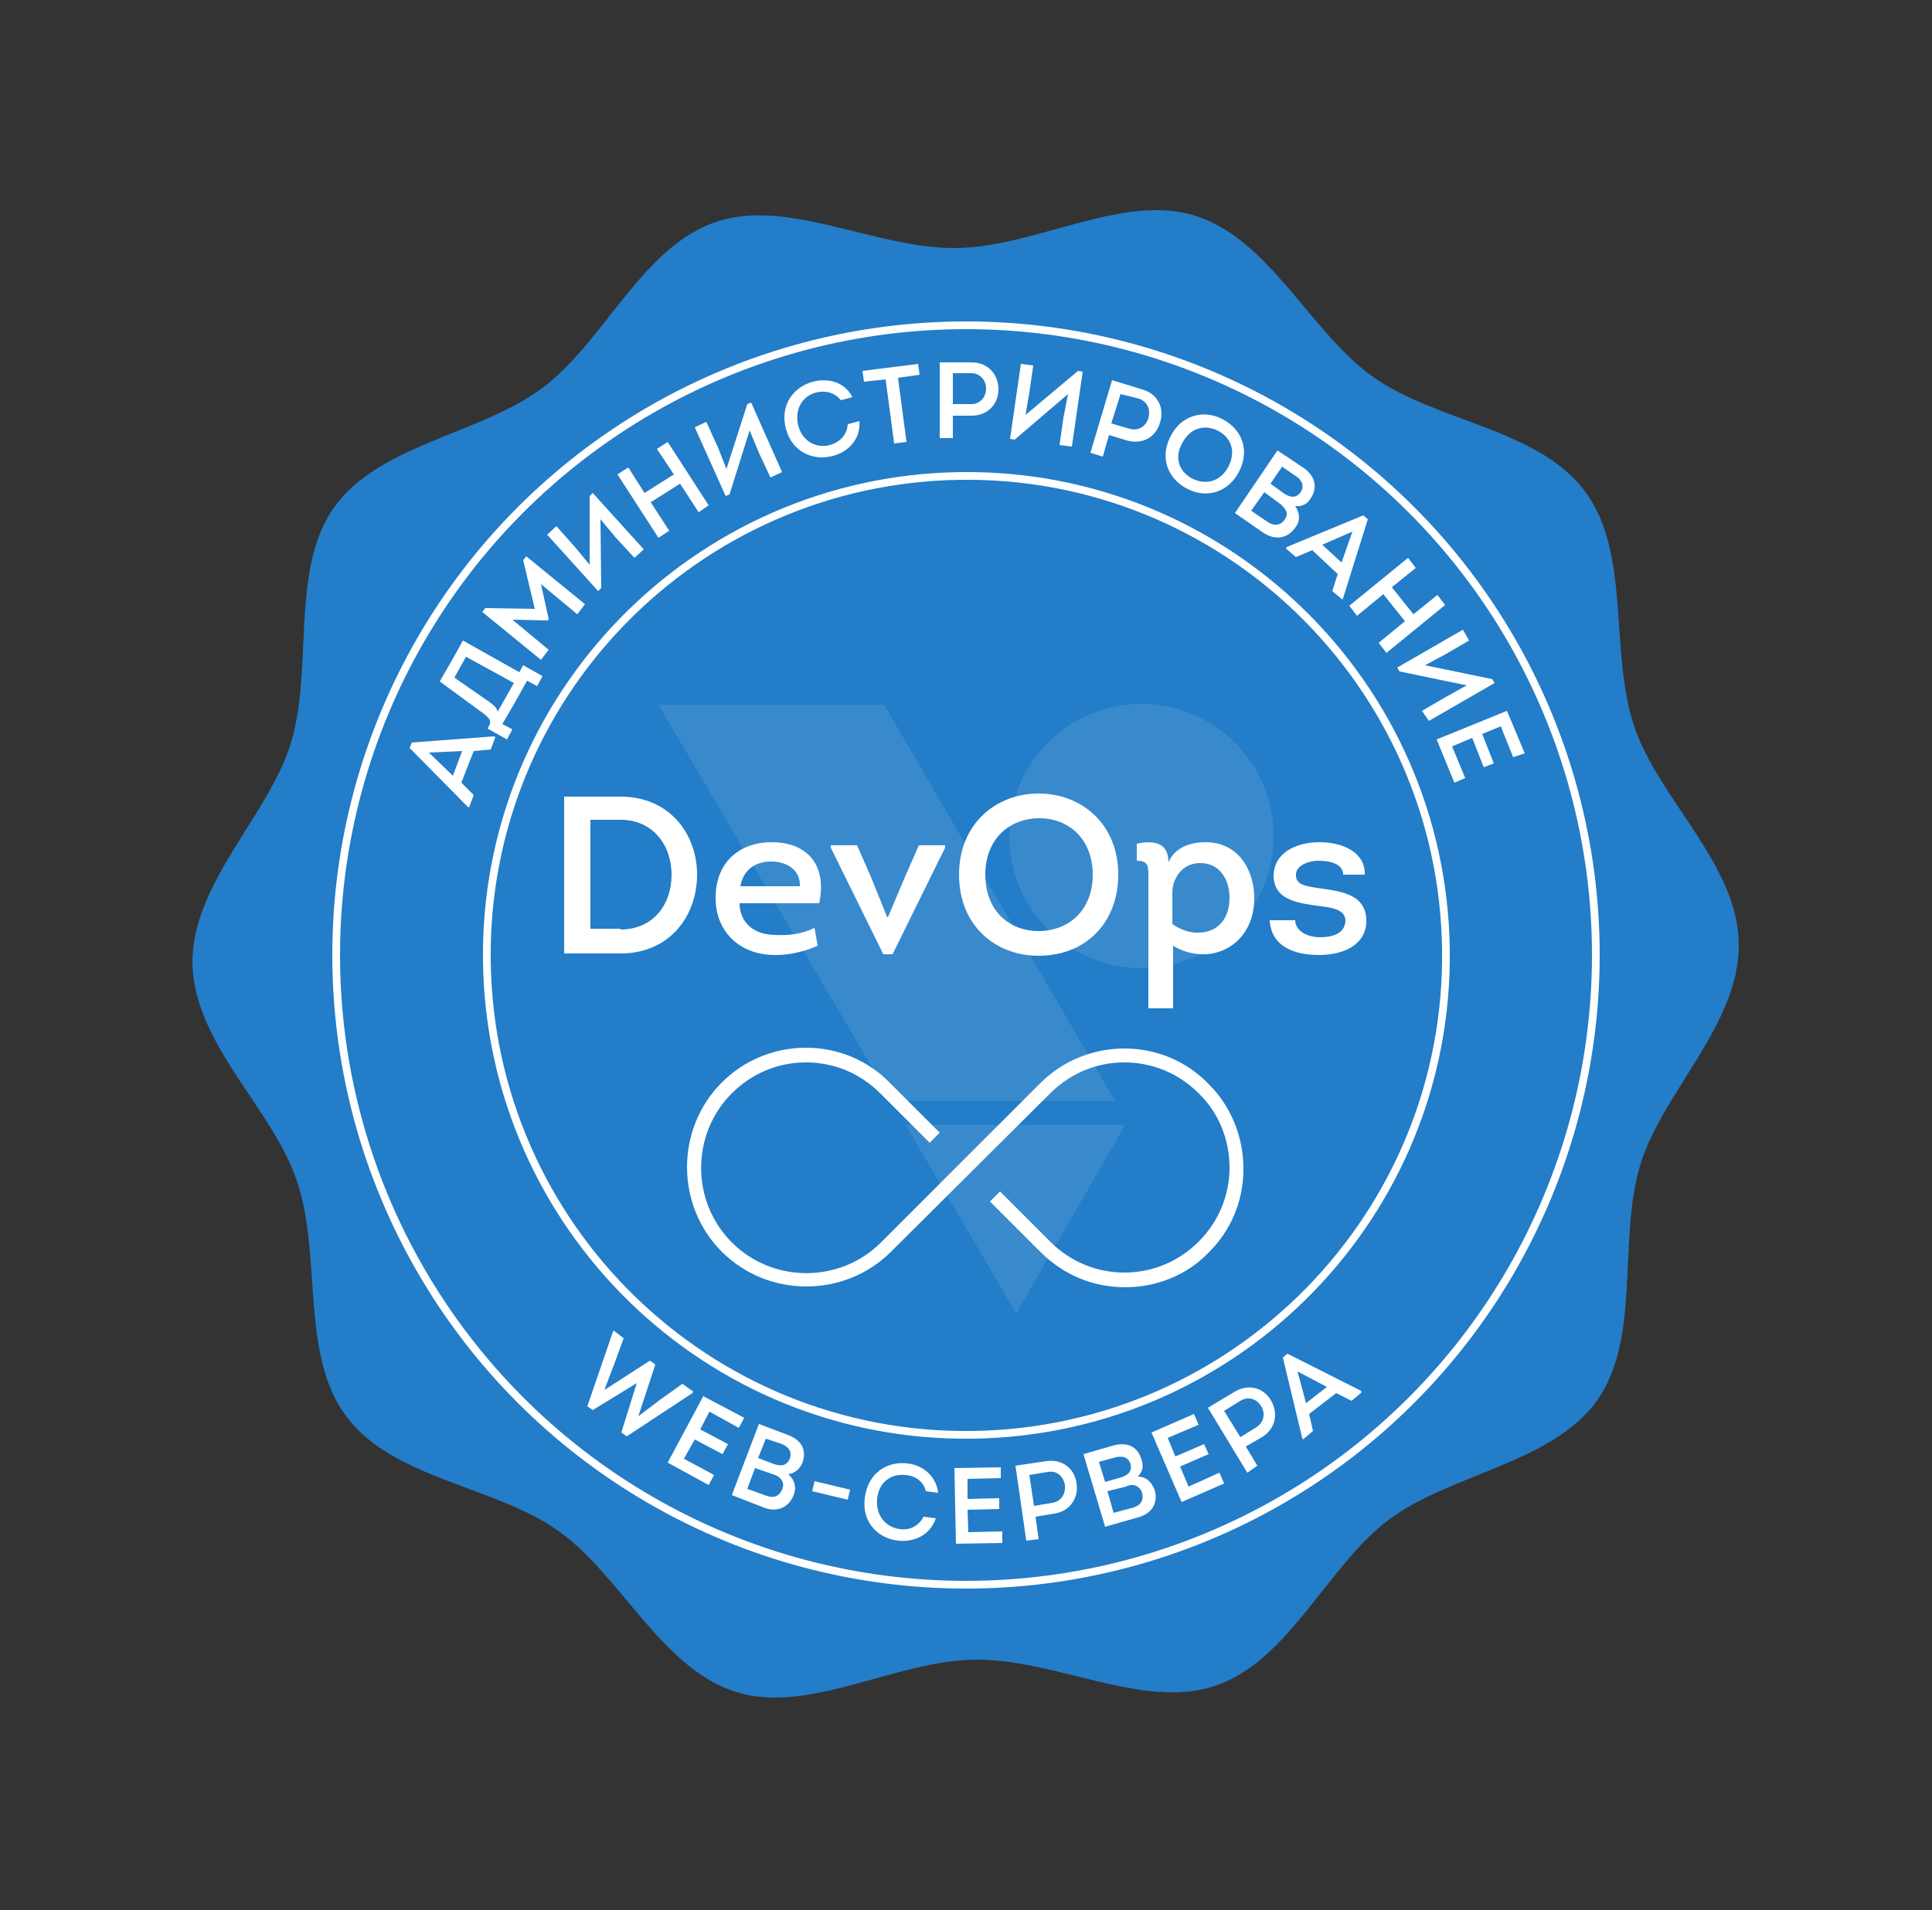 <?xml version="1.0" encoding="UTF-8"?>
<!-- Generator: Adobe Illustrator 24.0.0, SVG Export Plug-In . SVG Version: 6.00 Build 0)  -->
<svg version="1.1" id="objects" xmlns="http://www.w3.org/2000/svg" xmlns:xlink="http://www.w3.org/1999/xlink" x="0px" y="0px" viewBox="0 0 250 247.2" style="enable-background:new 0 0 250 247.2;" xml:space="preserve">
<rect x="0" y="0" width="250" height="247.2" fill="#333333" stroke="none"/>
<style type="text/css">
	.st0{fill:none;stroke:#237DC8;stroke-miterlimit:10;}
	.st1{fill:#237DC8;}
	.st2{fill:#E1EFFF;}
	.st3{fill:none;stroke:#FFFFFF;stroke-miterlimit:10;}
	.st4{opacity:0.1;}
	.st5{fill:#FFFFFF;}
</style>
<g>
	<path class="st1" d="M225,122.2c0.1,10.3-9.8,19.1-12.7,28.4c-3,9.7,0.1,22.5-5.6,30.6c-5.8,8.2-19,9.5-27,15.5   c-8,6-12.9,18.3-22.5,21.5c-9.3,3.1-20.6-3.5-31-3.4c-10.3,0.1-21.5,7.1-30.9,4.2c-9.7-3-15-15.2-23.1-20.9   c-8.2-5.8-21.4-6.7-27.4-14.8c-6-8-3.1-20.9-6.4-30.5c-3.1-9.3-13.3-17.7-13.5-28.1c-0.1-10.3,9.8-19.1,12.7-28.4   c3-9.7-0.1-22.5,5.6-30.6c5.8-8.2,19-9.5,27-15.5c8-6,12.9-18.3,22.5-21.5c9.3-3.1,20.6,3.5,31,3.4c10.3-0.1,21.5-7.1,30.9-4.2   c9.7,3,15,15.2,23.1,20.9c8.2,5.8,21.4,6.7,27.4,14.8c6,8,3.1,20.9,6.4,30.5C214.7,103.5,224.9,111.9,225,122.2"/>
	<path class="st3" d="M187.1,122.8c0.5,34.3-27,62.4-61.2,62.9c-34.3,0.5-62.4-27-62.9-61.2c-0.5-34.3,27-62.4,61.2-62.9   C158.4,61.1,186.6,88.5,187.1,122.8"/>
	<circle class="st3" cx="125" cy="123.6" r="81.5"/>
	<g class="st4">
		<g>
			<circle class="st5" cx="147.7" cy="108.2" r="17.1"/>
			<polygon class="st5" points="144.3,142.5 115.4,142.5 85.2,91.2 114.4,91.2    "/>
			<polygon class="st5" points="131.5,170 117.2,145.6 145.6,145.6    "/>
		</g>
	</g>
	<g>
		<path class="st5" d="M84.8,176.6l-2.2,6.7l0,0l2.9-2.2l2.8-2l1.4,1l-0.1,0.2l-8.5,5.6l-0.7-0.5l2-6.4l0,0l-5.7,3.5l-0.7-0.5    l3.3-9.6l0.1-0.2l1.3,1l-1.2,3.3l-1.3,3.4l0,0l5.9-3.8L84.8,176.6z"/>
		<path class="st5" d="M95.6,184.8l-3.8-2.1l-1.2,2.3l3.6,1.9l-0.7,1.3l-3.6-1.9l-1.4,2.5l3.9,2.1l-0.7,1.3l-5.3-2.9l4.6-8.6    l5.3,2.8L95.6,184.8z"/>
		<path class="st5" d="M102,190.8c0.8,0.7,1.1,1.6,0.7,2.7c-0.6,1.6-2.2,2.3-3.9,1.6l-4.1-1.6l3.5-9.2l3.7,1.4    c1.7,0.6,2.6,1.9,1.9,3.7C103.4,190.2,102.8,190.7,102,190.8z M97.7,190l-1,2.7l2.5,0.9c0.9,0.3,1.6,0.1,2-0.8    c0.2-0.5,0.2-0.9-0.1-1.3c-0.3-0.4-0.7-0.6-1.1-0.7L97.7,190z M99.1,186.2l-1,2.5l2.1,0.8c0.9,0.3,1.6,0.2,2-0.7    c0.3-0.9-0.1-1.5-1-1.9L99.1,186.2z"/>
		<path class="st5" d="M105.4,191.7l4.6,1.1l-0.3,1.3l-4.6-1.1L105.4,191.7z"/>
		<path class="st5" d="M117.4,189.4c1.9,0.2,3.7,1.5,4,3.8l-1.6-0.2c-0.3-1.3-1.4-2-2.6-2.1c-2-0.2-3.5,1-3.7,3.1    c-0.2,1.9,0.9,3.6,2.9,3.9c1.3,0.2,2.5-0.4,3.1-1.6l1.6,0.2c-0.8,2.3-2.9,3.1-4.9,2.9c-2.6-0.3-4.7-2.4-4.3-5.5    C112.3,190.6,114.8,189.1,117.4,189.4z"/>
		<path class="st5" d="M129.5,191.3l-4.3,0.1l0,2.6l4.1-0.1l0,1.4l-4.1,0.1l0.1,2.9l4.4-0.1l0,1.5l-6,0.1l-0.2-9.8l6-0.1    L129.5,191.3z"/>
		<path class="st5" d="M132.8,199.4l-1.4-9.7l4-0.6c2.2-0.3,3.7,1.1,3.9,2.9c0.3,1.8-0.8,3.6-2.9,3.9l-2.4,0.4l0.4,2.9L132.8,199.4z     M136.2,194.5c1.1-0.2,1.7-1.1,1.6-2.3c-0.2-1.1-1-1.9-2.2-1.7l-2.4,0.4l0.6,4L136.2,194.5z"/>
		<path class="st5" d="M147.2,191.1c1.1,0,1.8,0.7,2.2,1.7c0.5,1.7-0.3,3.1-2.2,3.6l-4.2,1.2l-2.8-9.4l3.8-1.1    c1.7-0.5,3.2,0,3.7,1.8C148,189.7,147.9,190.5,147.2,191.1z M142.2,189.2l0.8,2.6l2.1-0.6c0.9-0.3,1.4-0.8,1.2-1.7    c-0.3-0.9-1-1.1-1.9-0.9L142.2,189.2z M143.3,193l0.8,2.8l2.6-0.7c0.9-0.3,1.3-0.9,1.1-1.8c-0.1-0.5-0.4-0.8-0.8-1    c-0.4-0.2-0.9-0.1-1.3,0.1L143.3,193z"/>
		<path class="st5" d="M155.1,184.4l-4,1.7l1,2.4l3.7-1.6l0.6,1.3l-3.7,1.6l1.1,2.6l4-1.8l0.6,1.4l-5.5,2.4l-3.9-9l5.5-2.4    L155.1,184.4z"/>
		<path class="st5" d="M161.4,190.6l-5.1-8.4l3.5-2.1c1.9-1.1,3.8-0.4,4.7,1.2c0.9,1.6,0.6,3.6-1.2,4.7l-2.1,1.2l1.5,2.5    L161.4,190.6z M162.6,184.7c0.9-0.6,1.2-1.7,0.6-2.7c-0.6-1-1.7-1.3-2.7-0.7l-2.1,1.3l2.1,3.4L162.6,184.7z"/>
		<path class="st5" d="M169.4,183l0.5,2.2l-1.3,1.1l-0.1-0.2l-2.5-10.4l0.6-0.5l9.5,4.8l0.1,0.2l-1.3,1.1l-2-1L169.4,183z     M169,181.6l2.7-2.1l-3.8-2L169,181.6z"/>
	</g>
	<g>
		<path class="st5" d="M59.7,101.3l1.6,1.6l-0.6,1.6l-0.2-0.1L53,96.8l0.3-0.7l10.6-0.8l0.2,0.1L63.5,97l-2.2,0.2L59.7,101.3z     M58.6,100.4l1.2-3.2l-4.3,0.2L58.6,100.4z"/>
		<path class="st5" d="M63.2,94.1c0.5-0.8,0.1-1.2-0.7-1.8l-5.6-4.1c0.9-1.6,2.1-3.6,3-5.3l7.3,4.1l0.5-0.9l2.5,1.4l-0.7,1.3    l-1.3-0.7c-1.1,2-2,3.6-3.2,5.6l1.3,0.7l-0.7,1.3l-2.5-1.4L63.2,94.1z M63.4,90.9c0.4,0.3,0.9,0.7,1,1.2l2.1-3.7L60.3,85l-1.5,2.7    L63.4,90.9z"/>
		<path class="st5" d="M67.7,72.5l0.4-0.5l7.6,6.2l-1,1.3l-4.7-3.9l1,4.5l-0.1,0.2l-4.6-0.1l4.7,3.9l-1,1.3l-7.6-6.2l0.4-0.5    l6.4,0.1L67.7,72.5z"/>
		<path class="st5" d="M77.8,76.1l-0.4,0.4l-6.6-7.3l1.2-1.1l2.4,2.7l1.9,2.3l0-8.9l0.4-0.4l6.6,7.3l-1.2,1.1l-2.4-2.6l-2-2.4    L77.8,76.1z"/>
		<path class="st5" d="M90.4,66.3L88,62.6l-3.8,2.4l2.4,3.7l-1.4,0.9l-5.3-8.2l1.4-0.9l2.1,3.3l3.8-2.4L85,58.1l1.4-0.9l5.3,8.2    L90.4,66.3z"/>
		<path class="st5" d="M94.4,64l-0.5,0.2l-4-8.9l1.5-0.7l1.5,3.3l1.1,2.8l2.7-8.4l0.5-0.2l4,9l-1.5,0.7l-1.5-3.2l-1.2-2.9L94.4,64z"/>
		<path class="st5" d="M105.2,49.4c1.9-0.5,4.1,0,5.1,2l-1.5,0.4c-0.8-1-2-1.3-3.2-1c-1.9,0.5-2.8,2.3-2.3,4.3    c0.5,1.9,2.2,3,4.1,2.5c1.3-0.4,2.2-1.3,2.3-2.7l1.5-0.4c0.2,2.4-1.5,4-3.4,4.5c-2.6,0.7-5.3-0.5-6.1-3.5    C100.9,52.5,102.6,50.1,105.2,49.4z"/>
		<path class="st5" d="M111.8,49.4l-0.2-1.4l7.2-0.9l0.2,1.4l-2.8,0.4l1.1,8.3l-1.6,0.2l-1.1-8.3L111.8,49.4z"/>
		<path class="st5" d="M121.6,56.7l0-9.8l4.1,0c2.2,0,3.5,1.6,3.5,3.5c0,1.8-1.3,3.4-3.5,3.4l-2.4,0l0,2.9L121.6,56.7z M125.7,52.3    c1.1,0,1.9-0.9,1.9-2c0-1.1-0.8-2-1.9-2l-2.4,0l0,4L125.7,52.3z"/>
		<path class="st5" d="M131.3,56.9l-0.6-0.1l1.4-9.7l1.6,0.2l-0.5,3.5l-0.5,2.9l6.8-5.7l0.6,0.1l-1.4,9.7l-1.6-0.2l0.5-3.5l0.6-3.1    L131.3,56.9z"/>
		<path class="st5" d="M141.1,58.6l2.8-9.4l3.9,1.2c2.1,0.6,2.9,2.5,2.3,4.3c-0.5,1.8-2.2,2.9-4.3,2.3l-2.3-0.7l-0.8,2.8L141.1,58.6    z M146.2,55.5c1.1,0.3,2.1-0.3,2.4-1.4c0.3-1.1-0.1-2.1-1.2-2.5L145,51l-1.2,3.8L146.2,55.5z"/>
		<path class="st5" d="M153.7,63.3c-2.4-1.2-3.7-3.8-2.3-6.7c1.4-2.9,4.3-3.6,6.7-2.4c2.4,1.2,3.7,3.8,2.3,6.7    C159.1,63.6,156.3,64.6,153.7,63.3z M154.4,62c1.7,0.8,3.6,0.3,4.6-1.7c1-2,0.2-3.8-1.5-4.6c-1.7-0.8-3.6-0.3-4.6,1.8    C151.9,59.4,152.7,61.2,154.4,62z"/>
		<path class="st5" d="M167.6,65.5c0.6,0.9,0.7,1.9,0,2.8c-1,1.4-2.6,1.7-4.2,0.6l-3.6-2.5l5.5-8.1l3.3,2.2c1.5,1,2,2.5,1,4    C169.2,65.2,168.5,65.6,167.6,65.5z M163.6,63.7l-1.7,2.4l2.2,1.5c0.8,0.5,1.6,0.4,2.1-0.3c0.3-0.4,0.4-0.8,0.2-1.2    c-0.2-0.4-0.5-0.7-0.9-1L163.6,63.7z M165.9,60.4l-1.5,2.2l1.8,1.3c0.8,0.5,1.5,0.6,2.1-0.2c0.5-0.8,0.2-1.5-0.5-2L165.9,60.4z"/>
		<path class="st5" d="M169.8,71.2l-2.1,0.9l-1.3-1.1l0.1-0.2l9.9-4.1l0.6,0.5l-3.2,10.2l-0.1,0.2l-1.3-1.1l0.7-2.2L169.8,71.2z     M171.1,70.5l2.5,2.3l1.4-4L171.1,70.5z"/>
		<path class="st5" d="M178.4,83.2l3.4-2.8l-2.8-3.5l-3.4,2.8l-1-1.3l7.6-6.2l1,1.3l-3.1,2.5l2.8,3.5L186,77l1,1.3l-7.6,6.2    L178.4,83.2z"/>
		<path class="st5" d="M181.1,86.9l-0.3-0.5l8.5-4.9l0.8,1.4l-3.1,1.8l-2.6,1.4l8.7,1.8l0.3,0.5l-8.5,4.9L184,92l3.1-1.8l2.7-1.5    L181.1,86.9z"/>
		<path class="st5" d="M195.8,98l-1.6-4l-2.4,1l1.5,3.8l-1.3,0.5l-1.5-3.8l-2.6,1.1l1.7,4.1l-1.4,0.6l-2.3-5.6l9.1-3.7l2.3,5.5    L195.8,98z"/>
	</g>
	<g>
		<path class="st5" d="M80.3,103.1c6.3,0,9.9,4.8,9.9,10.1c0,5.3-3.5,10.2-9.9,10.2H73v-20.3H80.3z M80.3,120.3    c4.2,0,6.6-3.2,6.6-7.1c0-3.8-2.4-7.1-6.6-7.1h-3.9v14.1H80.3z"/>
		<path class="st5" d="M106,116.9H95.7c0,2.6,2,4.1,4.6,4.1c1.7,0.1,3.4-0.1,5.1-0.9l0.4,2.3c-1.6,0.7-3.5,1.2-5.3,1.2    c-4.6,0.1-8-2.9-7.9-7.6c0.1-4.7,3.4-7,7.2-7C104.8,109,107,112.3,106,116.9z M95.8,114.7h7.7c0.1-2.1-1.7-3.2-3.7-3.2    C97.8,111.5,96.2,112.5,95.8,114.7z"/>
		<path class="st5" d="M114.3,123.5l-6.8-13.8v-0.3h3.4l1.8,4.1l2.1,5.2h0.1l2.2-5.2l1.8-4.1h3.4v0.3l-6.8,13.8H114.3z"/>
		<path class="st5" d="M134.4,123.7c-5.6,0-10.3-3.9-10.3-10.5c0-6.6,4.8-10.5,10.3-10.5c5.5,0,10.3,3.9,10.3,10.5    C144.7,119.4,140.5,123.7,134.4,123.7z M134.4,120.5c3.8,0,7-2.6,7-7.3c0-4.6-3.1-7.3-6.9-7.3c-3.8,0-7,2.6-7,7.3    C127.5,117.9,130.6,120.5,134.4,120.5z"/>
		<path class="st5" d="M156,109c4.1,0,6.3,3.4,6.3,7.3c0,4.5-3.2,7.4-7,7.2c-1.2-0.1-2.4-0.4-3.5-1.1v8.1h-3.2v-16.7    c0-1.6,0.1-2.4-1.5-2.4l0-2.2c2.3-0.5,4.1-0.1,4.1,2.4C152,109.7,154,109,156,109z M151.7,119.6c1.2,0.8,2.4,1.2,3.6,1.1    c2.1-0.1,3.8-1.6,3.8-4.5c0-2.3-1.2-4.5-3.8-4.5c-2.2,0-3.6,1.8-3.6,3.9V119.6z"/>
		<path class="st5" d="M167.6,119.2c0.1,1.4,1.7,2.1,3.2,2.1c1.5,0,3.2-0.4,3.3-2.1c0-1.3-1.3-1.7-3.1-1.9c-2.9-0.4-6.1-0.7-6.2-3.9    c0-3,2.9-4.4,5.9-4.4c3.2,0,6,1.4,5.9,4.2h-2.8c0-1.4-1.7-1.8-3.2-1.8c-1.4,0-3,0.7-2.9,1.9c0,1.2,1.2,1.4,3.3,1.7    c2.9,0.4,5.8,0.9,5.8,4.2c0,3.1-3,4.4-6.1,4.4s-6.2-1-6.4-4.5H167.6z"/>
	</g>
	<path class="st5" d="M145.6,166.6C145.6,166.6,145.6,166.6,145.6,166.6c-4.2,0-8-1.6-11-4.6l-6.5-6.5l1.3-1.3l6.5,6.5   c2.6,2.6,6,4,9.6,4c0,0,0,0,0,0c3.6,0,7-1.4,9.6-4c2.6-2.6,4-6,4-9.6c0-3.6-1.4-7.1-4-9.6c-2.6-2.6-6-4-9.6-4c0,0,0,0,0,0   c-3.6,0-7,1.4-9.6,4L115.3,162c-6,6-15.9,6-21.9,0c-6-6-6-15.9,0-21.9c2.9-2.9,6.8-4.5,10.9-4.5c0,0,0,0,0,0c4.1,0,8,1.6,10.9,4.6   l6.4,6.4l-1.3,1.3l-6.4-6.4c-2.6-2.6-6-4-9.6-4c0,0,0,0,0,0c-3.6,0-7,1.4-9.6,4c-5.3,5.3-5.3,14,0,19.3c5.3,5.3,14,5.3,19.3,0   l20.6-20.6c2.9-2.9,6.8-4.5,10.9-4.5c0,0,0,0,0,0c4.1,0,8,1.6,10.9,4.6c2.9,2.9,4.5,6.8,4.5,11c0,4.1-1.6,8-4.6,10.9   C153.6,165,149.7,166.6,145.6,166.6z"/>
</g>
</svg>
